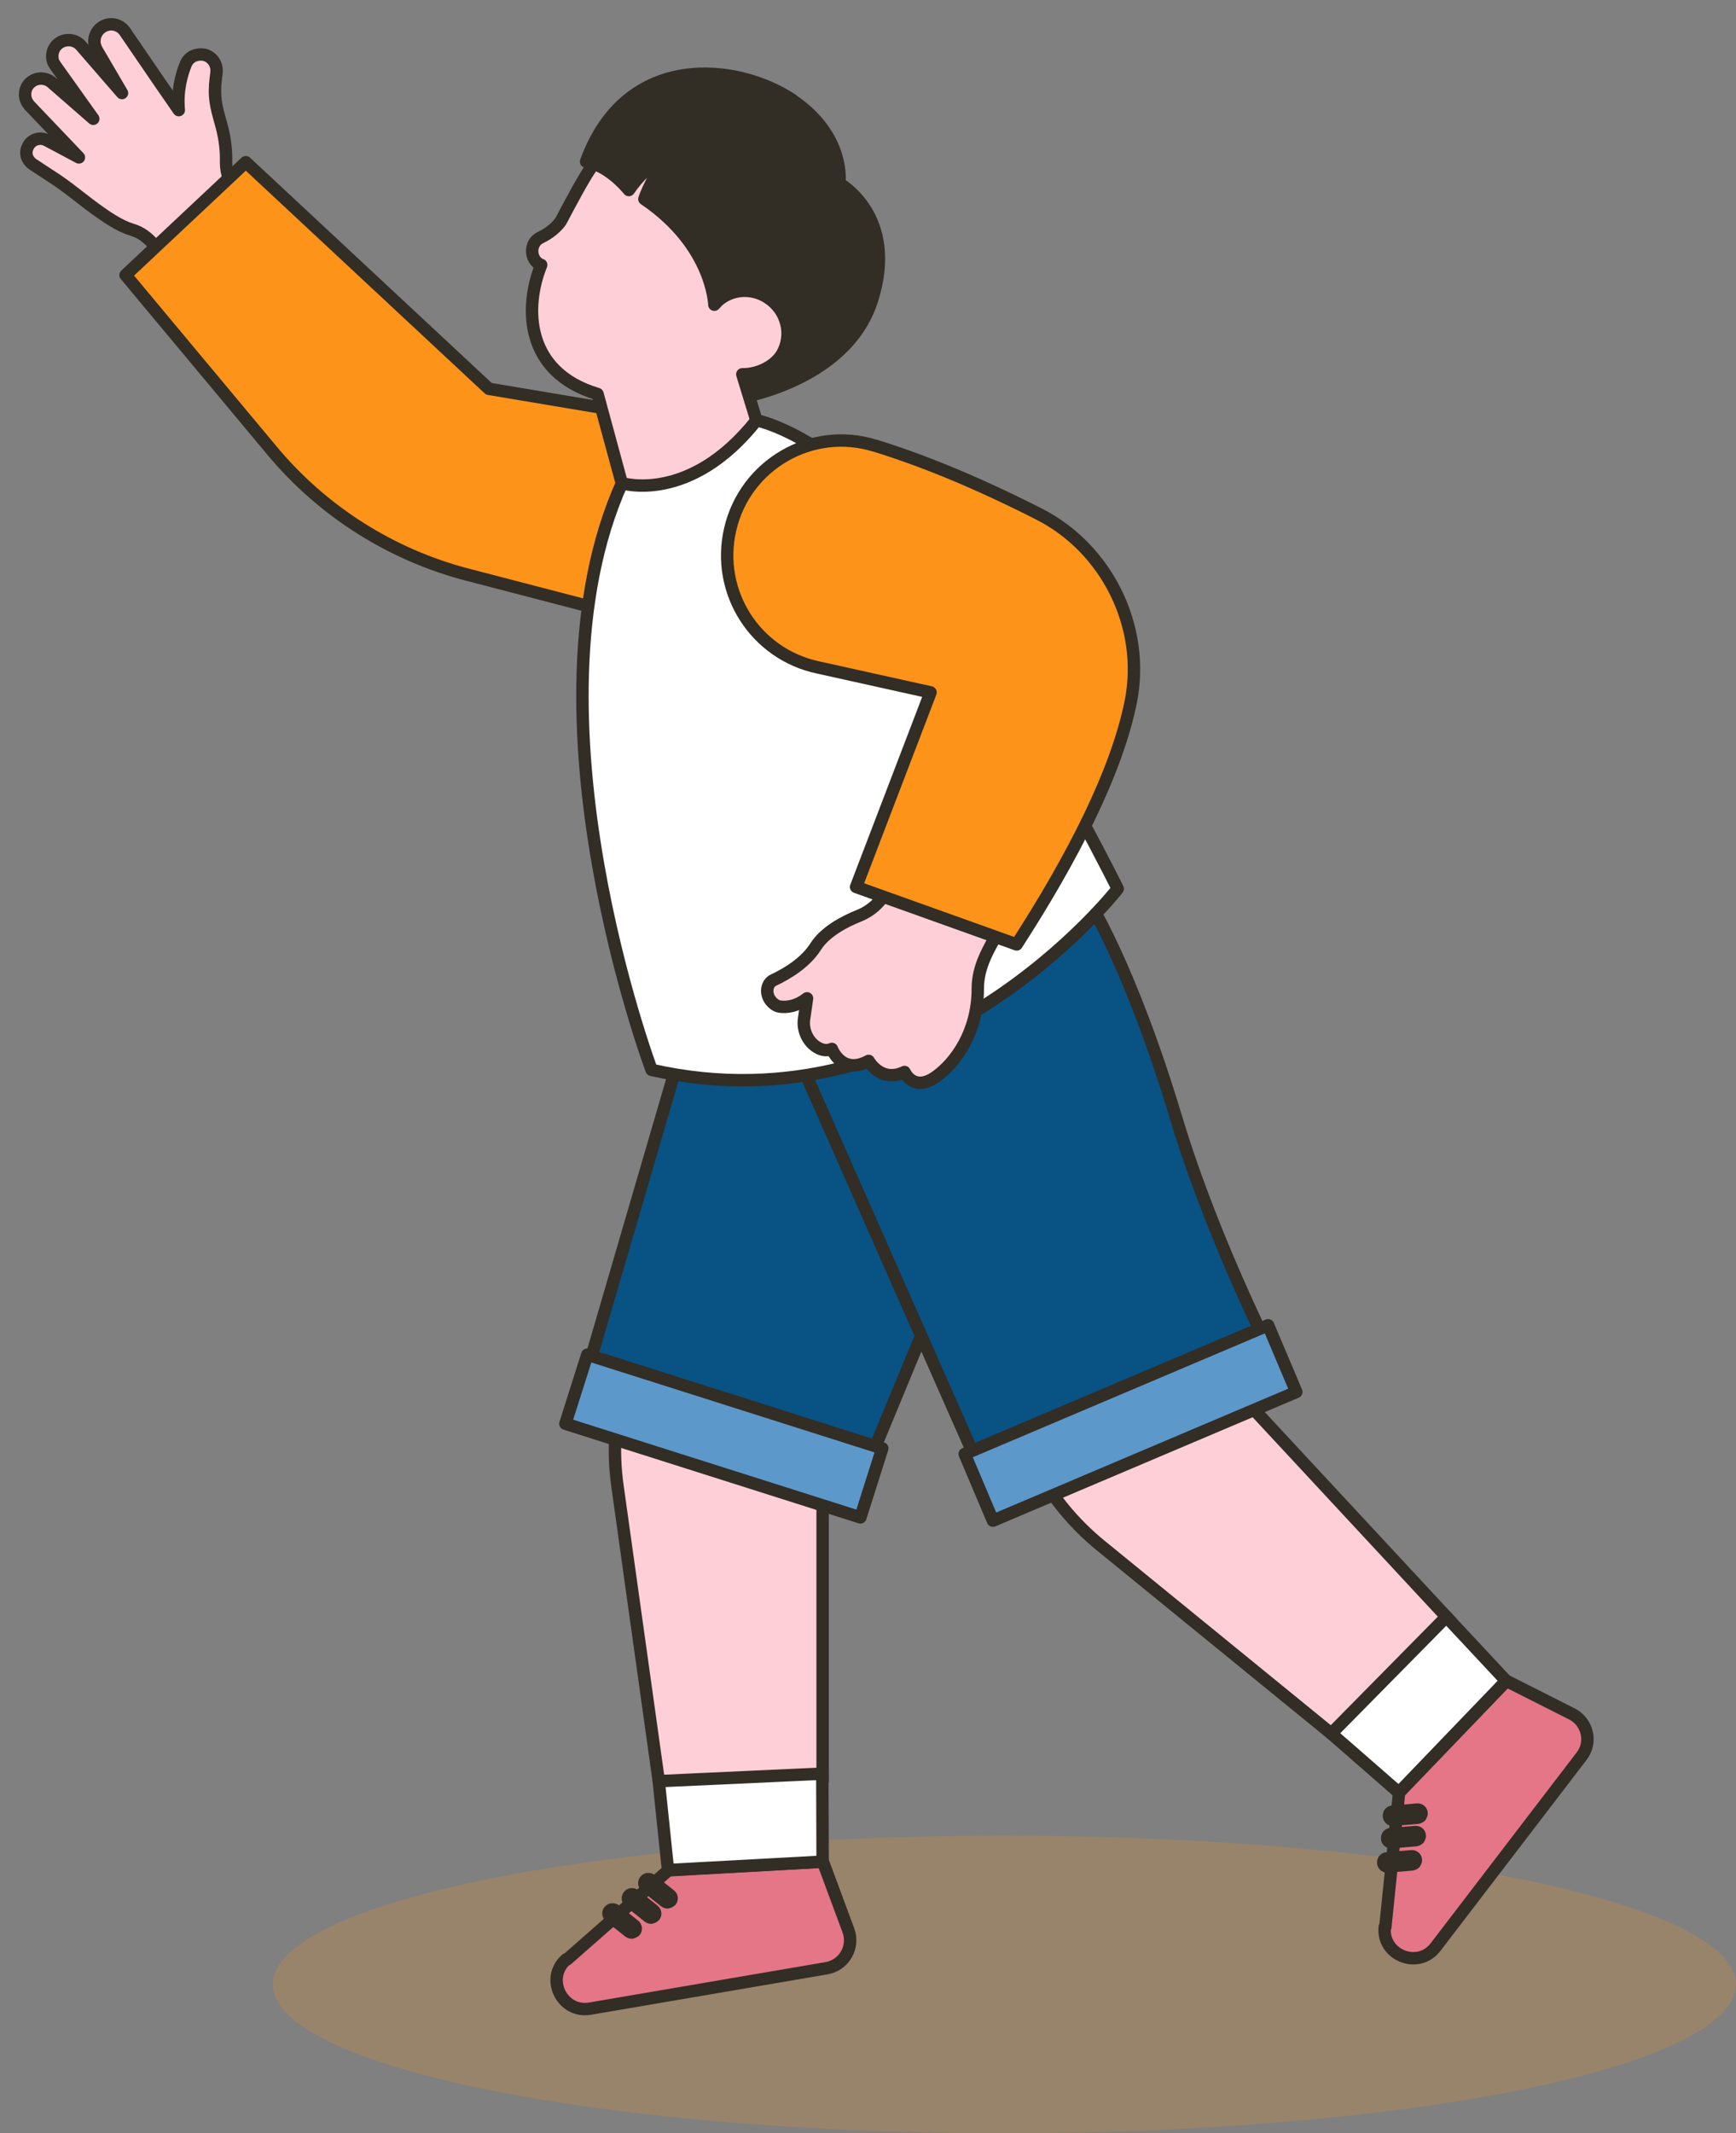 <svg width="70" height="86" viewBox="0 0 70 86" fill="none" xmlns="http://www.w3.org/2000/svg">
<rect x="0" y="0" width="70" height="86" fill="#808080" stroke="none"/>
<g id="&#234;&#179;&#164;&#236;&#182;&#169;2" clip-path="url(#clip0_243_109909)">
<ellipse id="Ellipse 26" opacity="0.2" cx="40.5" cy="80" rx="29.5" ry="6" fill="#FD9419"/>
<g id="Group 332">
<path id="Vector" d="M17.639 14.637L15.252 19.018L12.213 16.701C10.381 15.313 9.705 14.709 8.355 12.839C7.535 11.716 6.727 10.594 6.245 9.93C6.016 9.616 5.69 9.363 5.304 9.254C4.81 9.11 4.231 8.699 3.894 8.458C3.291 8.023 2.724 7.529 2.097 7.13L1.326 6.624C1.229 6.563 1.157 6.467 1.109 6.37C1.048 6.237 1.048 6.08 1.109 5.948C1.229 5.634 1.591 5.501 1.892 5.658L3.182 6.346L1.181 4.246C1.181 4.246 1.084 4.125 1.06 4.053C0.976 3.848 1 3.594 1.145 3.413C1.374 3.124 1.796 3.088 2.073 3.317L3.761 4.789L2.23 2.641C2.23 2.641 2.182 2.557 2.157 2.52C2.049 2.255 2.121 1.941 2.35 1.76C2.628 1.543 3.026 1.579 3.255 1.832L4.919 3.751L3.894 2.001C3.894 2.001 3.87 1.953 3.858 1.917C3.725 1.603 3.858 1.241 4.147 1.072C4.46 0.891 4.846 0.988 5.039 1.277L6.534 3.462L7.21 4.439C7.137 3.667 7.318 3.015 7.487 2.593C7.559 2.424 7.68 2.303 7.837 2.243C7.957 2.195 8.102 2.182 8.234 2.207C8.548 2.279 8.765 2.581 8.729 2.907C8.729 3.003 8.705 3.088 8.705 3.124C8.608 3.92 8.705 4.258 8.922 5.031C9.091 5.634 9.127 6.165 9.115 6.551C9.115 7.01 9.283 7.456 9.585 7.794L10.911 9.254L11.369 9.749L11.707 10.123L11.791 10.22L11.936 10.377C12.623 11.125 13.118 11.584 13.648 11.97C14.179 12.356 14.77 12.718 15.614 13.273L17.639 14.601V14.637Z" fill="#FFCFD7" stroke="#322D25" stroke-width="0.5" stroke-linecap="round" stroke-linejoin="round"/>
<path id="Vector_2" d="M19.713 15.675L30.215 17.437L28.407 25.655L18.857 23.169C15.783 22.372 13.021 20.623 10.984 18.185L5.063 11.089L9.911 6.539L19.713 15.675Z" fill="#FD9419" stroke="#322D25" stroke-width="0.5" stroke-linecap="round" stroke-linejoin="round"/>
<g id="Group">
<g id="Group_2">
<g id="Group_3">
<path id="Vector_3" d="M25.115 59.639L25.489 63.236L31.723 62.886L31.711 59.35L25.115 59.639Z" fill="white" stroke="#322D25" stroke-width="0.5" stroke-linecap="round" stroke-linejoin="round"/>
<path id="Vector_4" d="M34.255 57.938L33.17 59.132V71.792H26.562L24.898 59.905C24.5 57.081 25.272 54.208 27.02 51.964L28.045 50.636L34.255 57.938Z" fill="#FFCFD7" stroke="#322D25" stroke-width="0.5" stroke-linecap="round" stroke-linejoin="round"/>
<g id="Group_4">
<path id="Vector_5" d="M22.836 78.984C21.968 79.744 22.655 81.168 23.789 80.975L33.326 79.346C34.038 79.225 34.46 78.489 34.206 77.813L33.182 75.05L26.948 75.4L22.86 78.996L22.836 78.984Z" fill="#E47688" stroke="#322D25" stroke-width="0.5" stroke-linecap="round" stroke-linejoin="round"/>
<path id="Vector_6" d="M26.562 71.804L26.936 75.388L33.17 75.05L33.158 71.502L26.562 71.804Z" fill="white" stroke="#322D25" stroke-width="0.5" stroke-linecap="round" stroke-linejoin="round"/>
</g>
</g>
<g id="Group_5">
<path id="Vector_7" d="M26.911 76.534L26.14 75.919" stroke="#322D25" stroke-width="0.5" stroke-linecap="round" stroke-linejoin="round"/>
<path id="Vector_8" d="M26.911 76.691C26.911 76.691 27.008 76.667 27.044 76.631C27.104 76.558 27.092 76.462 27.02 76.402L26.248 75.786C26.176 75.738 26.079 75.738 26.019 75.81C25.959 75.883 25.971 75.979 26.043 76.04L26.815 76.655C26.815 76.655 26.875 76.691 26.911 76.691Z" fill="white" stroke="#322D25" stroke-width="0.5" stroke-linecap="round" stroke-linejoin="round"/>
</g>
<g id="Group_6">
<path id="Vector_9" d="M26.249 77.138L25.465 76.535" stroke="#322D25" stroke-width="0.5" stroke-linecap="round" stroke-linejoin="round"/>
<path id="Vector_10" d="M26.248 77.307C26.248 77.307 26.345 77.283 26.381 77.247C26.441 77.174 26.429 77.078 26.357 77.017L25.585 76.402C25.513 76.342 25.416 76.354 25.356 76.426C25.296 76.499 25.308 76.595 25.38 76.655L26.152 77.271C26.152 77.271 26.212 77.307 26.248 77.307Z" fill="white" stroke="#322D25" stroke-width="0.5" stroke-linecap="round" stroke-linejoin="round"/>
</g>
<g id="Group_7">
<path id="Vector_11" d="M25.465 77.754L24.693 77.138" stroke="#322D25" stroke-width="0.5" stroke-linecap="round" stroke-linejoin="round"/>
<path id="Vector_12" d="M25.465 77.91C25.465 77.91 25.561 77.886 25.598 77.85C25.658 77.778 25.646 77.681 25.573 77.621L24.802 77.005C24.73 76.957 24.633 76.969 24.573 77.029C24.512 77.102 24.525 77.198 24.597 77.259L25.369 77.874C25.369 77.874 25.429 77.91 25.465 77.91Z" fill="white" stroke="#322D25" stroke-width="0.5" stroke-linecap="round" stroke-linejoin="round"/>
</g>
</g>
<g id="Group_8">
<g id="Group_9">
<path id="Vector_13" d="M44.358 61.957L47.071 64.334L51.412 59.833L49.001 57.25L44.358 61.957Z" fill="white" stroke="#322D25" stroke-width="0.5" stroke-linecap="round" stroke-linejoin="round"/>
<path id="Vector_14" d="M49.893 54.486V56.103L58.514 65.384L53.679 69.885L44.383 62.306C42.176 60.508 40.789 57.889 40.536 55.041L40.392 53.376L49.905 54.498L49.893 54.486Z" fill="#FFCFD7" stroke="#322D25" stroke-width="0.5" stroke-linecap="round" stroke-linejoin="round"/>
<g id="Group_10">
<path id="Vector_15" d="M55.837 77.681C55.717 78.828 57.188 79.407 57.887 78.49L63.771 70.802C64.217 70.235 64.012 69.403 63.373 69.089L60.744 67.761L56.416 72.263L55.861 77.681H55.837Z" fill="#E47688" stroke="#322D25" stroke-width="0.5" stroke-linecap="round" stroke-linejoin="round"/>
<path id="Vector_16" d="M53.679 69.885L56.404 72.263L60.732 67.761L58.321 65.179L53.679 69.885Z" fill="white" stroke="#322D25" stroke-width="0.5" stroke-linecap="round" stroke-linejoin="round"/>
</g>
</g>
<g id="Group_11">
<path id="Vector_17" d="M57.163 73.107L56.175 73.192" stroke="#322D25" stroke-width="0.5" stroke-linecap="round" stroke-linejoin="round"/>
<path id="Vector_18" d="M57.272 73.228C57.272 73.228 57.333 73.144 57.321 73.095C57.321 73.011 57.236 72.939 57.14 72.951L56.151 73.035C56.066 73.035 55.994 73.12 56.006 73.216C56.006 73.3 56.091 73.373 56.187 73.361L57.176 73.276C57.176 73.276 57.248 73.252 57.272 73.228Z" fill="white" stroke="#322D25" stroke-width="0.5" stroke-linecap="round" stroke-linejoin="round"/>
</g>
<g id="Group_12">
<path id="Vector_19" d="M57.079 74.013L56.102 74.097" stroke="#322D25" stroke-width="0.5" stroke-linecap="round" stroke-linejoin="round"/>
<path id="Vector_20" d="M57.2 74.133C57.2 74.133 57.26 74.049 57.248 74.001C57.248 73.916 57.164 73.844 57.067 73.856L56.079 73.94C55.994 73.94 55.922 74.025 55.934 74.121C55.934 74.206 56.018 74.278 56.115 74.266L57.103 74.182C57.103 74.182 57.176 74.157 57.2 74.133Z" fill="white" stroke="#322D25" stroke-width="0.5" stroke-linecap="round" stroke-linejoin="round"/>
</g>
<g id="Group_13">
<path id="Vector_21" d="M56.934 74.99L55.945 75.075" stroke="#322D25" stroke-width="0.5" stroke-linecap="round" stroke-linejoin="round"/>
<path id="Vector_22" d="M57.043 75.111C57.043 75.111 57.103 75.026 57.091 74.978C57.091 74.894 57.007 74.821 56.91 74.833L55.921 74.918C55.837 74.918 55.765 75.002 55.777 75.099C55.777 75.183 55.861 75.256 55.958 75.244L56.946 75.159C56.946 75.159 57.019 75.135 57.043 75.111Z" fill="white" stroke="#322D25" stroke-width="0.5" stroke-linecap="round" stroke-linejoin="round"/>
</g>
</g>
<g id="Vector_23">
<path d="M32.507 43.347L39.729 59.7L51.593 55.234C51.593 55.234 48.977 50.214 47.434 45.097C45.541 38.797 43.804 36.166 43.804 36.166L28.443 38.966L23.27 56.682L34.725 59.7L37.136 53.87" fill="#085284"/>
<path d="M32.507 43.347L39.729 59.7L51.593 55.234C51.593 55.234 48.977 50.214 47.434 45.097C45.541 38.797 43.804 36.166 43.804 36.166L28.443 38.966L23.27 56.682L34.725 59.7L37.136 53.87" stroke="#322D25" stroke-width="0.5" stroke-linecap="round" stroke-linejoin="round"/>
</g>
<g id="Group_14">
<path id="Vector_24" d="M31.951 4.029C29.757 2.557 25.272 2.014 23.632 6.515C23.74 6.539 23.837 6.563 23.945 6.6C24.753 6.889 25.356 7.662 25.356 7.662C26.176 6.467 27.116 6.189 27.116 6.189C26.333 6.95 25.983 8.024 25.983 8.024C28.744 9.894 28.805 12.284 28.805 12.284C28.805 12.284 28.889 12.199 28.925 12.151C29.456 11.656 30.288 11.572 30.951 11.994C31.747 12.501 31.988 13.527 31.517 14.299C31.168 14.854 30.36 15.168 29.733 15.071L29.516 16.097C29.516 16.097 34.074 15.494 35.159 12.103C36.244 8.711 33.844 7.396 33.844 7.396C33.844 7.396 34.122 5.501 31.939 4.029H31.951Z" fill="#322D25" stroke="#322D25" stroke-width="0.5" stroke-linecap="round" stroke-linejoin="round"/>
</g>
<g id="Union">
<path fill-rule="evenodd" clip-rule="evenodd" d="M24.095 15.883C21.183 15.015 21.121 12.418 21.823 10.679H21.799C21.353 10.462 21.341 9.798 21.787 9.581C22.39 9.291 22.619 8.905 22.619 8.905L22.619 8.905C23.053 8.084 23.596 7.058 23.921 6.636L23.945 6.6C24.753 6.889 25.356 7.662 25.356 7.662C26.176 6.467 27.116 6.189 27.116 6.189C26.333 6.95 25.983 8.024 25.983 8.024C28.744 9.894 28.805 12.284 28.805 12.284C28.805 12.284 28.889 12.199 28.925 12.151C29.456 11.656 30.288 11.572 30.951 11.994C31.747 12.501 31.988 13.527 31.517 14.299C31.204 14.797 30.521 15.101 29.931 15.089L31.3 19.561L25.513 21.105L24.095 15.883Z" fill="#FFCFD7"/>
<path d="M24.095 15.883L24.336 15.818C24.313 15.734 24.249 15.668 24.166 15.644L24.095 15.883ZM21.823 10.679L22.055 10.772C22.086 10.695 22.077 10.608 22.03 10.539C21.984 10.47 21.906 10.429 21.823 10.429V10.679ZM21.799 10.679L21.69 10.904C21.724 10.92 21.761 10.929 21.799 10.929V10.679ZM21.787 9.581L21.679 9.355L21.678 9.356L21.787 9.581ZM22.619 8.905L22.834 9.032C22.837 9.027 22.84 9.022 22.843 9.017L22.619 8.905ZM22.619 8.905L22.398 8.788L22.395 8.793L22.619 8.905ZM23.921 6.636L24.119 6.789C24.123 6.784 24.126 6.779 24.129 6.775L23.921 6.636ZM23.945 6.6L24.03 6.364C23.922 6.326 23.801 6.366 23.737 6.461L23.945 6.6ZM25.356 7.662L25.159 7.816C25.208 7.878 25.284 7.914 25.364 7.912C25.443 7.909 25.517 7.869 25.562 7.803L25.356 7.662ZM27.116 6.189L27.291 6.369C27.373 6.289 27.39 6.163 27.332 6.063C27.274 5.964 27.156 5.917 27.046 5.95L27.116 6.189ZM25.983 8.024L25.745 7.946C25.711 8.052 25.751 8.168 25.843 8.231L25.983 8.024ZM28.805 12.284L28.555 12.29C28.557 12.39 28.619 12.479 28.712 12.516C28.805 12.553 28.911 12.531 28.981 12.461L28.805 12.284ZM28.925 12.151L28.755 11.968C28.744 11.978 28.734 11.989 28.725 12.001L28.925 12.151ZM30.951 11.994L31.085 11.783L30.951 11.994ZM31.517 14.299L31.729 14.432L31.731 14.429L31.517 14.299ZM29.931 15.089L29.937 14.839C29.857 14.837 29.78 14.874 29.732 14.938C29.684 15.002 29.669 15.085 29.692 15.162L29.931 15.089ZM31.3 19.561L31.365 19.802C31.43 19.785 31.486 19.741 31.519 19.682C31.552 19.622 31.559 19.552 31.539 19.487L31.3 19.561ZM25.513 21.105L25.272 21.171C25.308 21.304 25.444 21.382 25.577 21.347L25.513 21.105ZM24.166 15.644C22.785 15.232 22.109 14.426 21.843 13.536C21.572 12.63 21.718 11.606 22.055 10.772L21.591 10.585C21.226 11.491 21.052 12.635 21.364 13.679C21.681 14.74 22.492 15.666 24.023 16.123L24.166 15.644ZM21.823 10.429H21.799V10.929H21.823V10.429ZM21.909 10.454C21.64 10.323 21.647 9.927 21.897 9.805L21.678 9.356C21.035 9.669 21.066 10.6 21.69 10.904L21.909 10.454ZM21.895 9.806C22.225 9.648 22.456 9.461 22.606 9.311C22.681 9.236 22.736 9.17 22.773 9.121C22.792 9.096 22.806 9.076 22.816 9.061C22.821 9.053 22.825 9.047 22.828 9.042C22.829 9.04 22.831 9.038 22.832 9.036C22.832 9.035 22.833 9.035 22.833 9.034C22.833 9.034 22.834 9.033 22.834 9.033C22.834 9.033 22.834 9.033 22.834 9.033C22.834 9.033 22.834 9.033 22.834 9.033C22.834 9.032 22.834 9.032 22.619 8.905C22.404 8.777 22.404 8.777 22.404 8.777C22.404 8.777 22.404 8.777 22.404 8.777C22.404 8.777 22.404 8.777 22.404 8.777C22.404 8.776 22.405 8.776 22.405 8.776C22.405 8.776 22.405 8.776 22.405 8.776C22.405 8.775 22.405 8.776 22.405 8.776C22.404 8.777 22.403 8.779 22.4 8.783C22.395 8.79 22.387 8.802 22.375 8.819C22.35 8.851 22.31 8.9 22.252 8.957C22.137 9.073 21.952 9.224 21.679 9.355L21.895 9.806ZM22.843 9.017L22.843 9.017L22.395 8.793L22.395 8.793L22.843 9.017ZM22.84 9.022C23.28 8.189 23.81 7.189 24.119 6.789L23.723 6.483C23.381 6.927 22.826 7.979 22.398 8.788L22.84 9.022ZM24.129 6.775L24.154 6.738L23.737 6.461L23.713 6.497L24.129 6.775ZM23.861 6.835C24.221 6.964 24.545 7.206 24.785 7.424C24.904 7.532 24.999 7.632 25.063 7.704C25.096 7.74 25.12 7.769 25.137 7.788C25.145 7.798 25.151 7.805 25.154 7.81C25.156 7.812 25.158 7.814 25.158 7.815C25.159 7.815 25.159 7.816 25.159 7.816C25.159 7.816 25.159 7.816 25.159 7.816C25.159 7.816 25.159 7.816 25.159 7.816C25.159 7.816 25.159 7.816 25.159 7.816C25.159 7.816 25.159 7.816 25.356 7.662C25.553 7.508 25.553 7.508 25.553 7.508C25.553 7.508 25.553 7.508 25.553 7.508C25.553 7.508 25.553 7.508 25.553 7.507C25.553 7.507 25.552 7.507 25.552 7.507C25.552 7.506 25.551 7.505 25.55 7.504C25.549 7.502 25.547 7.5 25.544 7.496C25.538 7.489 25.531 7.48 25.521 7.468C25.501 7.444 25.472 7.41 25.435 7.369C25.362 7.288 25.255 7.176 25.122 7.055C24.859 6.815 24.478 6.525 24.03 6.364L23.861 6.835ZM25.562 7.803C25.952 7.236 26.367 6.89 26.68 6.687C26.836 6.586 26.968 6.52 27.058 6.48C27.103 6.46 27.138 6.447 27.16 6.439C27.171 6.435 27.179 6.432 27.184 6.43C27.186 6.43 27.187 6.429 27.188 6.429C27.188 6.429 27.189 6.429 27.188 6.429C27.188 6.429 27.188 6.429 27.188 6.429C27.188 6.429 27.188 6.429 27.188 6.429C27.188 6.429 27.188 6.429 27.188 6.429C27.187 6.429 27.187 6.429 27.116 6.189C27.046 5.95 27.046 5.95 27.046 5.95C27.045 5.95 27.045 5.95 27.045 5.95C27.045 5.95 27.045 5.95 27.045 5.95C27.044 5.95 27.044 5.95 27.043 5.95C27.042 5.951 27.041 5.951 27.04 5.952C27.037 5.953 27.033 5.954 27.028 5.955C27.018 5.958 27.005 5.963 26.989 5.969C26.957 5.981 26.912 5.998 26.855 6.023C26.744 6.072 26.589 6.151 26.408 6.268C26.046 6.502 25.581 6.893 25.15 7.52L25.562 7.803ZM26.942 6.01C26.524 6.416 26.226 6.901 26.033 7.278C25.936 7.468 25.865 7.633 25.818 7.751C25.794 7.811 25.776 7.858 25.764 7.892C25.758 7.908 25.754 7.921 25.751 7.931C25.749 7.935 25.748 7.939 25.747 7.942C25.747 7.943 25.746 7.944 25.746 7.945C25.746 7.945 25.746 7.946 25.746 7.946C25.745 7.946 25.745 7.946 25.745 7.946C25.745 7.946 25.745 7.946 25.745 7.946C25.745 7.946 25.745 7.946 25.983 8.024C26.221 8.101 26.221 8.101 26.221 8.101C26.221 8.101 26.221 8.101 26.221 8.101C26.221 8.101 26.221 8.101 26.221 8.101C26.221 8.101 26.221 8.101 26.221 8.101C26.221 8.101 26.221 8.101 26.221 8.1C26.222 8.098 26.223 8.096 26.224 8.092C26.226 8.086 26.23 8.075 26.235 8.061C26.245 8.032 26.261 7.99 26.282 7.937C26.325 7.83 26.39 7.679 26.479 7.505C26.657 7.155 26.926 6.723 27.291 6.369L26.942 6.01ZM25.843 8.231C27.181 9.137 27.857 10.163 28.2 10.955C28.372 11.351 28.461 11.691 28.506 11.929C28.529 12.047 28.541 12.141 28.548 12.203C28.551 12.234 28.553 12.257 28.554 12.272C28.554 12.28 28.554 12.285 28.555 12.288C28.555 12.289 28.555 12.29 28.555 12.291C28.555 12.291 28.555 12.291 28.555 12.291C28.555 12.291 28.555 12.291 28.555 12.291C28.555 12.291 28.555 12.29 28.555 12.29C28.555 12.29 28.555 12.29 28.805 12.284C29.054 12.278 29.054 12.277 29.054 12.277C29.054 12.277 29.054 12.277 29.054 12.277C29.054 12.277 29.054 12.276 29.054 12.276C29.054 12.275 29.054 12.275 29.054 12.274C29.054 12.272 29.054 12.269 29.054 12.266C29.054 12.26 29.053 12.252 29.053 12.241C29.051 12.22 29.049 12.19 29.045 12.152C29.038 12.076 29.023 11.968 28.997 11.834C28.946 11.565 28.847 11.19 28.659 10.756C28.281 9.885 27.547 8.781 26.123 7.817L25.843 8.231ZM28.805 12.284C28.981 12.461 28.981 12.461 28.981 12.461C28.981 12.461 28.981 12.461 28.981 12.461C28.981 12.46 28.981 12.46 28.981 12.46C28.982 12.46 28.982 12.46 28.982 12.46C28.982 12.46 28.982 12.46 28.982 12.46C28.982 12.46 28.982 12.46 28.983 12.459C28.983 12.458 28.985 12.457 28.986 12.456C28.989 12.453 28.992 12.449 28.997 12.445C29.006 12.435 29.019 12.422 29.033 12.407C29.058 12.38 29.098 12.338 29.125 12.301L28.725 12.001C28.716 12.013 28.695 12.037 28.669 12.064C28.658 12.076 28.647 12.087 28.64 12.095C28.636 12.099 28.633 12.102 28.631 12.104C28.63 12.105 28.629 12.106 28.628 12.107C28.628 12.107 28.628 12.107 28.628 12.107C28.628 12.107 28.628 12.107 28.628 12.107C28.628 12.107 28.628 12.107 28.628 12.107C28.628 12.107 28.628 12.107 28.628 12.107C28.628 12.107 28.628 12.107 28.628 12.107C28.628 12.107 28.628 12.107 28.805 12.284ZM29.096 12.334C29.541 11.919 30.247 11.842 30.816 12.205L31.085 11.783C30.328 11.302 29.371 11.394 28.755 11.968L29.096 12.334ZM30.816 12.205C31.501 12.641 31.701 13.517 31.304 14.169L31.731 14.429C32.274 13.537 31.992 12.361 31.085 11.783L30.816 12.205ZM31.306 14.166C31.048 14.576 30.457 14.85 29.937 14.839L29.926 15.338C30.586 15.352 31.36 15.019 31.729 14.432L31.306 14.166ZM29.692 15.162L31.061 19.634L31.539 19.487L30.171 15.015L29.692 15.162ZM31.236 19.319L25.448 20.864L25.577 21.347L31.365 19.802L31.236 19.319ZM25.754 21.04L24.336 15.818L23.853 15.949L25.272 21.171L25.754 21.04Z" fill="#322D25"/>
</g>
<path id="Vector_25" d="M25.067 19.476C25.067 19.476 27.816 20.345 30.505 16.942C30.505 16.942 34.882 17.799 38.957 24.762C43.044 31.725 45.07 35.829 45.07 35.829C45.07 35.829 37.438 45.664 26.273 43.13C26.273 43.13 20.895 28.781 25.079 19.476H25.067Z" fill="white" stroke="#322D25" stroke-width="0.5" stroke-linecap="round" stroke-linejoin="round"/>
</g>
<path id="Vector_26" d="M36.123 35.008L35.87 35.66C35.641 36.239 35.207 36.686 34.64 36.915C34.037 37.156 33.266 37.567 32.892 38.158C32.47 38.822 31.71 39.268 31.192 39.51C30.915 39.642 30.854 40.029 31.059 40.318C31.168 40.463 31.312 40.572 31.481 40.584C31.722 40.608 32.108 40.584 32.542 40.246L32.422 41.079C32.361 41.477 32.53 41.923 32.88 42.177C33.073 42.31 33.302 42.394 33.543 42.285C33.543 42.285 33.941 43.359 35.026 42.768C35.026 42.768 35.52 43.673 36.473 43.215C36.473 43.215 36.835 44.059 37.751 43.396C38.523 42.841 39.427 41.61 39.427 39.86C39.427 38.943 39.873 38.255 40.283 37.506L40.741 36.686L36.135 35.008H36.123Z" fill="#FFCFD7" stroke="#322D25" stroke-width="0.5" stroke-linecap="round" stroke-linejoin="round"/>
<path id="Vector_27" d="M35.292 17.968C37.016 18.499 39.21 19.356 41.911 20.731C44.612 22.107 46.216 25.257 45.589 28.322C45.01 31.146 43.262 34.562 40.995 38.073L34.52 35.756L37.522 27.912L33.001 26.91C30.457 26.379 28.853 23.869 29.444 21.335C30.047 18.728 32.736 17.171 35.28 17.968H35.292Z" fill="#FD9419" stroke="#322D25" stroke-width="0.5" stroke-linecap="round" stroke-linejoin="round"/>
<path id="Vector_28" d="M35.576 58.388L23.681 54.611L22.798 57.395L34.694 61.171L35.576 58.388Z" fill="#5D98CB" stroke="#322D25" stroke-width="0.5" stroke-linecap="round" stroke-linejoin="round"/>
<path id="Vector_29" d="M51.133 53.426L38.898 58.614L40.037 61.303L52.271 56.115L51.133 53.426Z" fill="#5D98CB" stroke="#322D25" stroke-width="0.5" stroke-linecap="round" stroke-linejoin="round"/>
</g>
</g>
<defs>
<clipPath id="clip0_243_109909">
<rect width="70" height="86" fill="white"/>
</clipPath>
</defs>
</svg>
